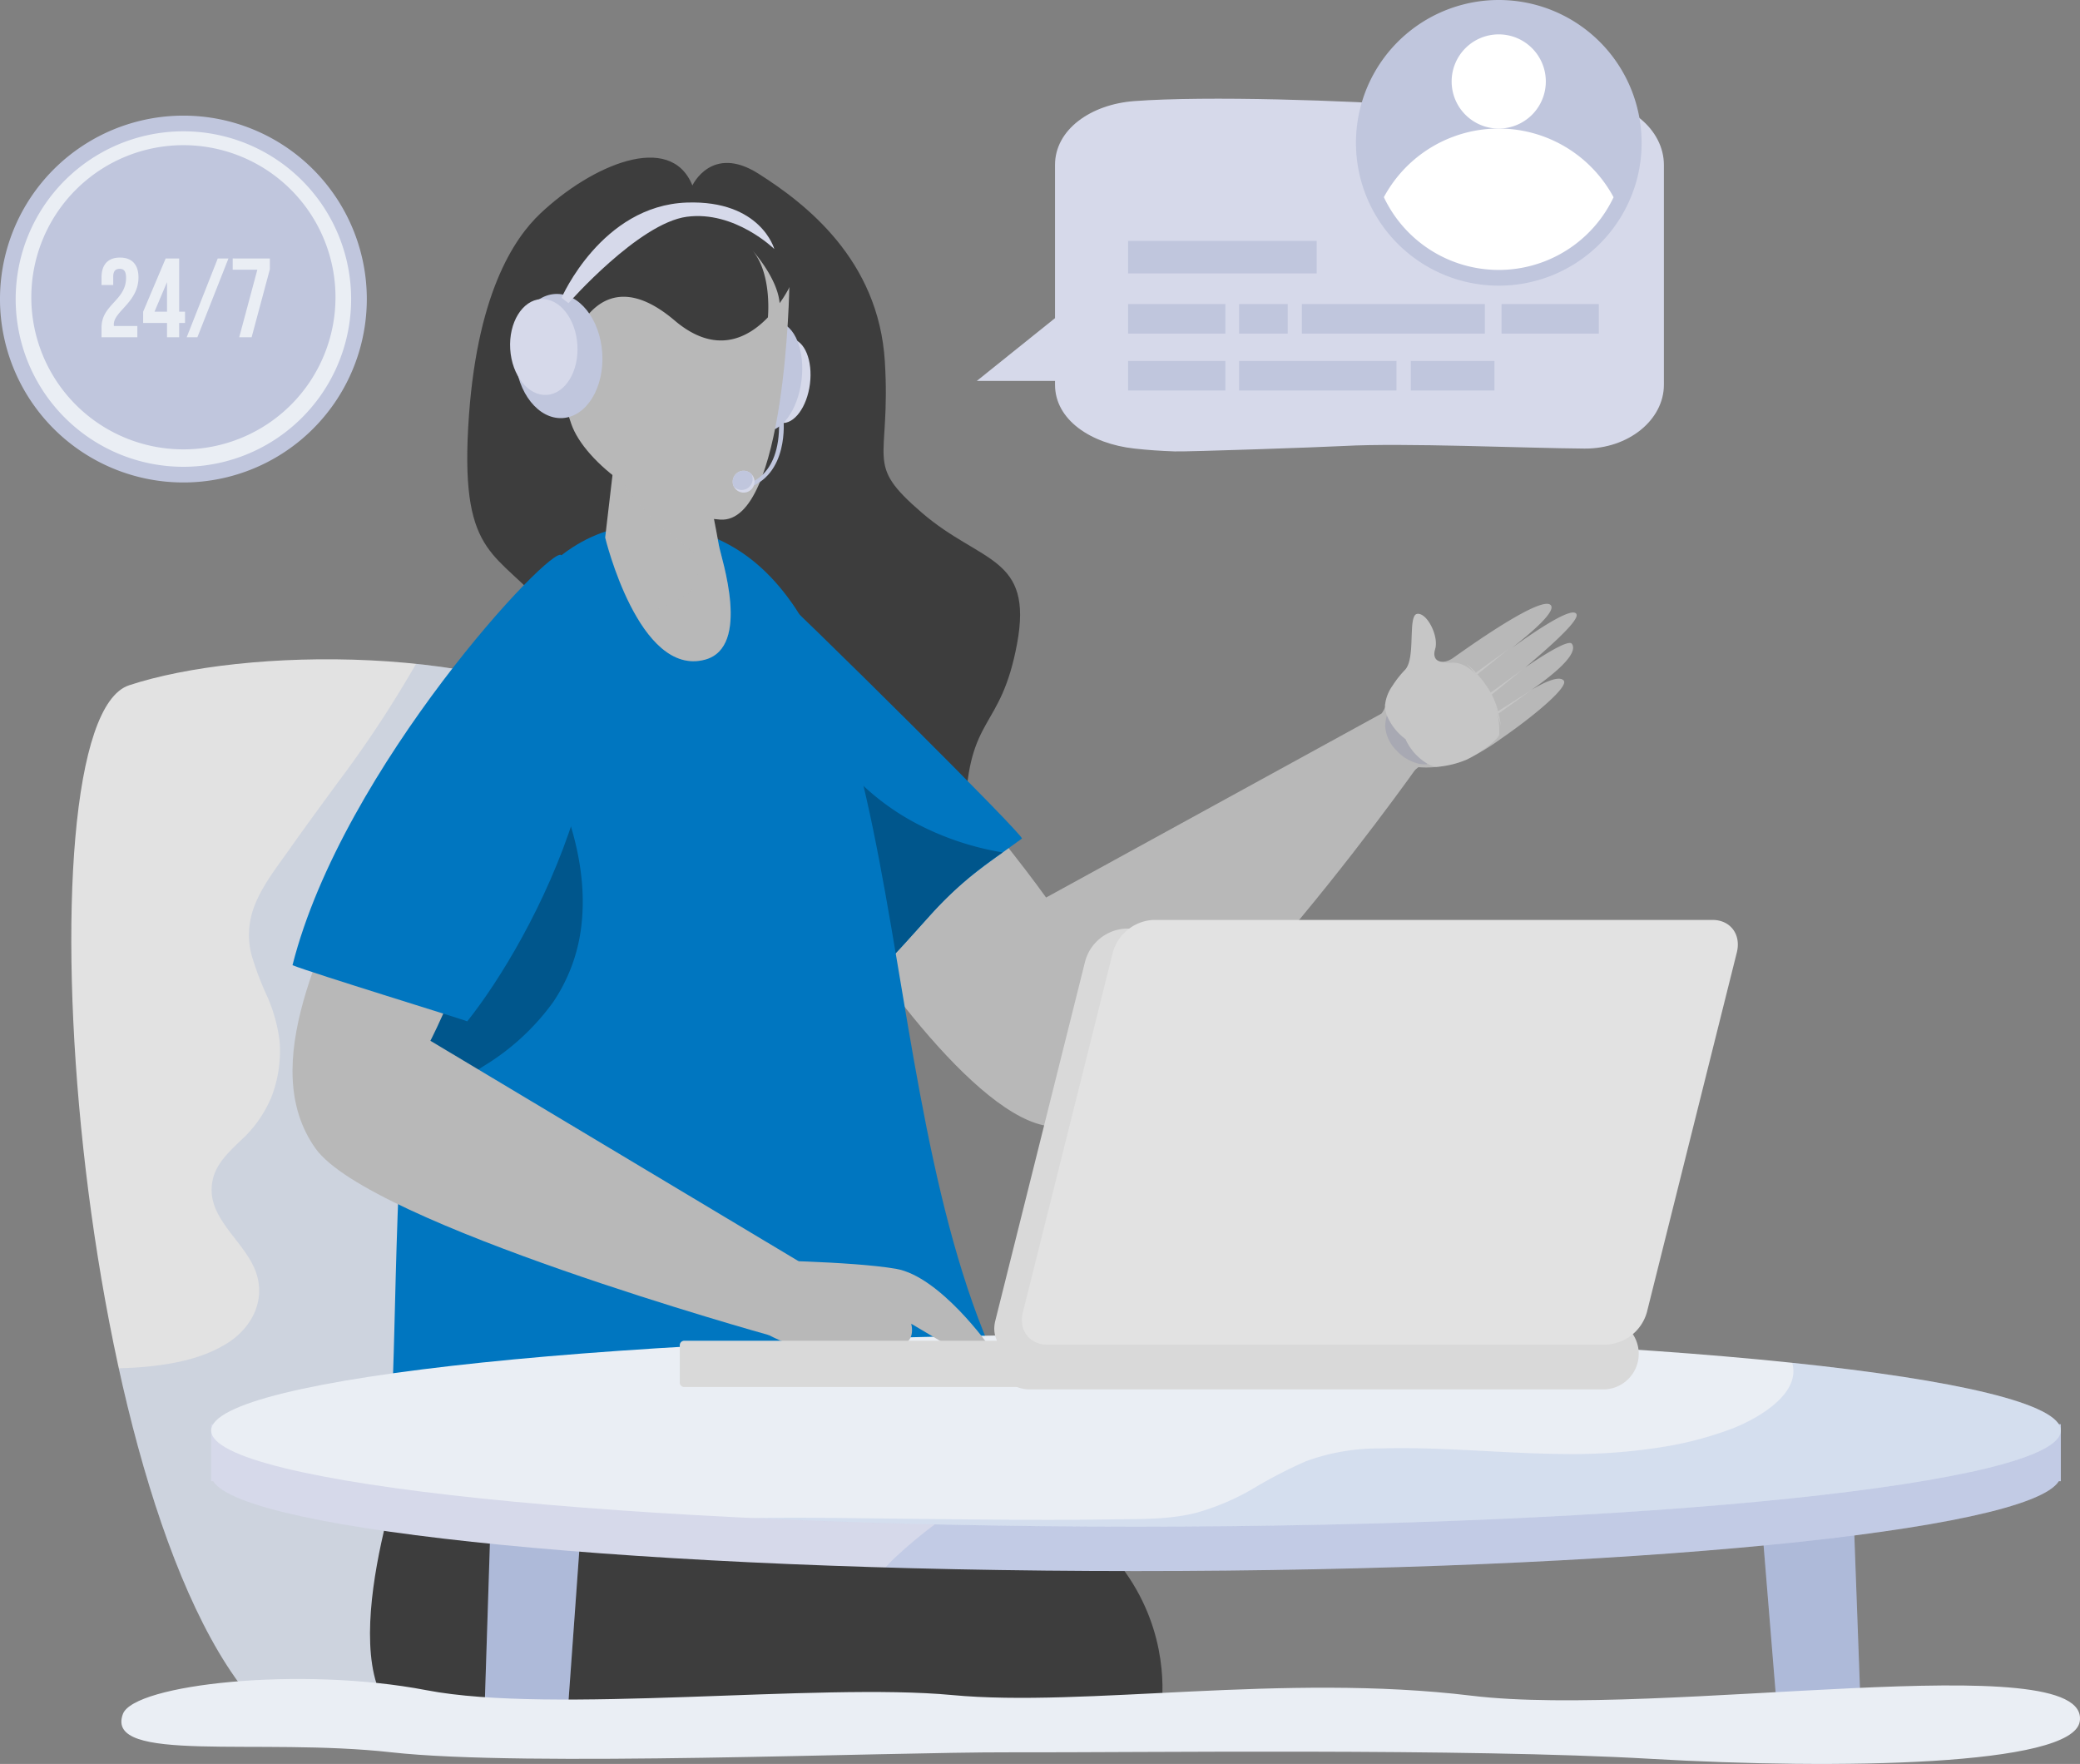 <svg xmlns="http://www.w3.org/2000/svg" xmlns:xlink="http://www.w3.org/1999/xlink" id="img-discovery-call" width="382.582" height="324.422" viewBox="0 0 382.582 324.422"><rect x="0" y="0" width="382.582" height="324.422" fill="#808080" stroke="none"/><defs><clipPath id="clip-path"><rect id="Rectangle_136" data-name="Rectangle 136" width="382.582" height="324.422" fill="none"></rect></clipPath><clipPath id="clip-path-3"><rect id="Rectangle_119" data-name="Rectangle 119" width="178.535" height="193.986" transform="translate(21.85 122.097)" fill="none"></rect></clipPath><clipPath id="clip-path-4"><rect id="Rectangle_120" data-name="Rectangle 120" width="7.713" height="8.982" transform="translate(254.789 131.585)" fill="none"></rect></clipPath><clipPath id="clip-path-5"><rect id="Rectangle_121" data-name="Rectangle 121" width="21.017" height="28.166" transform="translate(254.741 112.893)" fill="none"></rect></clipPath><clipPath id="clip-path-6"><rect id="Rectangle_122" data-name="Rectangle 122" width="19.956" height="38.507" transform="translate(114.442 83.104)" fill="#9a9d9e"></rect></clipPath><clipPath id="clip-path-7"><rect id="Rectangle_123" data-name="Rectangle 123" width="20.209" height="59.788" transform="translate(322.109 256.444)" fill="none"></rect></clipPath><clipPath id="clip-path-8"><rect id="Rectangle_124" data-name="Rectangle 124" width="20.261" height="58.275" transform="translate(89.07 257.957)" fill="none"></rect></clipPath><clipPath id="clip-path-9"><rect id="Rectangle_125" data-name="Rectangle 125" width="216.191" height="31.301" transform="translate(162.867 257.642)" fill="none"></rect></clipPath><clipPath id="clip-path-10"><rect id="Rectangle_126" data-name="Rectangle 126" width="240.657" height="30.146" transform="translate(138.401 250.642)" fill="none"></rect></clipPath></defs><g id="Group_303" data-name="Group 303" clip-path="url(#clip-path)"><g id="Group_302" data-name="Group 302"><g id="Group_301" data-name="Group 301" clip-path="url(#clip-path)"><path id="Path_175" data-name="Path 175" d="M67.468,55A33.734,33.734,0,1,1,33.734,21.267,33.734,33.734,0,0,1,67.468,55" fill="#c0c6dd"></path><path id="Path_176" data-name="Path 176" d="M64.585,55A30.851,30.851,0,1,1,33.734,24.15,30.852,30.852,0,0,1,64.585,55" fill="#eaeef4"></path><path id="Path_177" data-name="Path 177" d="M61.708,54.675A27.974,27.974,0,1,1,33.734,26.7,27.974,27.974,0,0,1,61.708,54.675" fill="#c0c6dd"></path><path id="Path_178" data-name="Path 178" d="M22.007,49.443c-.724,0-1.18.393-1.18,1.428v1.553H18.675V51.016c0-2.318,1.159-3.643,3.394-3.643s3.4,1.325,3.4,3.643c0,4.554-4.533,6.251-4.533,8.631a1.55,1.55,0,0,0,.021.311h4.305v2.07H18.675v-1.78c0-4.264,4.512-4.968,4.512-9.149,0-1.3-.455-1.656-1.18-1.656" fill="#eaeef4"></path><path id="Path_179" data-name="Path 179" d="M26.33,57.329l4.141-9.79h2.483v9.79h1.077V59.4H32.954v2.629H30.719V59.4H26.33Zm4.389,0V51.885l-2.3,5.444Z" fill="#eaeef4"></path><path id="Path_180" data-name="Path 180" d="M40.053,47.539H42.02L36.306,62.028H34.34Z" fill="#eaeef4"></path><path id="Path_181" data-name="Path 181" d="M49.635,47.539v1.987l-3.353,12.5H44l3.333-12.419H42.8v-2.07Z" fill="#eaeef4"></path><path id="Path_182" data-name="Path 182" d="M49.711,316.082H200.385s-61.936-167.97-84.9-182.343c-24.865-15.56-70.771-14.646-91.754-7.7S13.621,282.79,49.711,316.082" fill="#e2e2e2"></path><g id="Group_279" data-name="Group 279" opacity="0.1" style="mix-blend-mode: multiply;isolation: isolate"><g id="Group_278" data-name="Group 278"><g id="Group_277" data-name="Group 277" clip-path="url(#clip-path-3)"><path id="Path_183" data-name="Path 183" d="M115.482,133.74C105.063,127.22,90.948,123.6,76.521,122.1a211.4,211.4,0,0,1-14.61,22.116c-2.869,3.935-5.764,7.852-8.568,11.834-2.456,3.491-5.325,7.049-6.744,11.123a14.659,14.659,0,0,0-.348,8.407,54.5,54.5,0,0,0,2.879,7.633,29.316,29.316,0,0,1,2.289,8.216,23.343,23.343,0,0,1-1.537,10.441,22.676,22.676,0,0,1-5.8,8.067c-2.009,1.969-4.2,3.989-4.9,6.823-1.776,7.165,6.064,11.4,8.01,17.557,1.6,5.056-.97,9.86-5.2,12.6-4.459,2.89-10,3.964-15.21,4.455-1.638.153-3.283.236-4.931.274,6.179,28.172,15.552,53.084,27.861,64.439H200.385s-61.936-167.97-84.9-182.343" fill="#0f47b7"></path></g></g></g><path id="Path_184" data-name="Path 184" d="M127.356,34.11s3.528-7.641,12.145-2.173,22.1,15.775,23.253,34.551-4,18.521,6.849,27.849,20.473,7.88,17.469,24.055-8.921,12.827-9.528,30.854-39.38,17.743-46.447,9.61-15.832-9.713-23.927-20.638,1.481-16.394-6.578-26.124c-8.878-10.719-15.837-9.12-14.478-33.476S94.543,43.835,99.4,39.253c9.4-8.866,23.911-15.175,27.954-5.143" fill="#3d3d3d"></path><path id="Path_185" data-name="Path 185" d="M148.978,70.6c-.536,4.268-2.909,7.485-5.3,7.184s-3.9-4-3.363-8.271,2.91-7.485,5.3-7.185,3.9,4,3.363,8.272" fill="#d6d9ea"></path><path id="Path_186" data-name="Path 186" d="M147.423,69.977c-.694,5.529-3.769,9.695-6.868,9.306s-5.05-5.186-4.357-10.714,3.769-9.695,6.868-9.306,5.05,5.186,4.357,10.714" fill="#c0c6dd"></path><path id="Path_187" data-name="Path 187" d="M172.791,141.544c9.222,8.967,19.621,23.525,19.621,23.525l61.7-33.832,6.964,9.252s-49.757,70.676-69.168,66.466c-14.044-3.047-35.484-33.784-43.841-49.2,3.464-2.35,24.061-15.878,24.722-16.215" fill="#b8b8b8"></path><path id="Path_188" data-name="Path 188" d="M276.311,135.708a46.524,46.524,0,0,1-6.507,3.981,17.173,17.173,0,0,1-3.161,1,20.41,20.41,0,0,1-2.45.371,18.033,18.033,0,0,1-3.293.036l-19.066,14.667c-3.492-3.084-6.455-8.774-6.908-9.775,0,0,18.733-11.9,19.8-15.9a.387.387,0,0,0,.031-.109c0-.058-.008-.122-.014-.186a7.566,7.566,0,0,1,1.4-3.69,18.467,18.467,0,0,1,2.281-2.895c2.064-2.123.441-10.072,2.254-10.305s4.005,4.13,3.29,6.485,1.408,2.961,3.321,1.609l.6-.424c3.82-2.7,15.68-10.992,17.333-9.291,1.077,1.109-3.494,5.044-7.177,7.911,4.63-3.341,11.441-7.89,11.943-6.169.386,1.324-5.917,6.757-9.467,9.755,2.621-1.833,7.938-5.267,8.59-4.386,1.4,1.9-3.761,5.956-7.4,8.469,2.268-1.348,5.01-2.65,5.889-1.724,1.067,1.135-5.577,6.614-11.288,10.571" fill="#b8b8b8"></path><g id="Group_282" data-name="Group 282" opacity="0.1"><g id="Group_281" data-name="Group 281"><g id="Group_280" data-name="Group 280" clip-path="url(#clip-path-4)"><path id="Path_189" data-name="Path 189" d="M262.5,140.551a5.845,5.845,0,0,1-1.424-.061,8.038,8.038,0,0,1-4.206-2.462,6.893,6.893,0,0,1-2.081-4.413,7.177,7.177,0,0,1,.309-2.03,10.435,10.435,0,0,0,3.423,4.347,9.95,9.95,0,0,0,3.89,4.437c.032.115.067.178.089.182" fill="#171c80"></path></g></g></g><g id="Group_285" data-name="Group 285" opacity="0.2"><g id="Group_284" data-name="Group 284"><g id="Group_283" data-name="Group 283" clip-path="url(#clip-path-5)"><path id="Path_190" data-name="Path 190" d="M275.758,135.114c-.359,1.22-4.573,3.98-5.955,4.575a17.25,17.25,0,0,1-3.161,1,20.17,20.17,0,0,1-2.45.37,5.985,5.985,0,0,1-1.78-.69,9.953,9.953,0,0,1-3.89-4.438,10.429,10.429,0,0,1-3.423-4.346,5.324,5.324,0,0,1-.343-1.608c0-.058-.008-.121-.014-.186a7.566,7.566,0,0,1,1.4-3.689,18.323,18.323,0,0,1,2.282-2.895c2.063-2.124.44-10.073,2.254-10.306s4.005,4.131,3.29,6.486,1,2.546,3.344,2.5c2.032-.036,4.364,1.712,6.434,5.125a14.558,14.558,0,0,1,2.015,8.1" fill="#fff"></path></g></g></g><path id="Path_191" data-name="Path 191" d="M275.627,131.2a.18.18,0,0,0,.082-.019l5.874-4.208-6.053,3.848c-.051-.189-.09-.38-.146-.567a15.472,15.472,0,0,0-1-2.518c.005,0,.01,0,.015-.005l5.6-4.56-5.807,4.213c-.036-.065-.067-.132-.1-.2a24.512,24.512,0,0,0-1.934-2.7c-.134-.16-.273-.317-.411-.474.006,0,.014,0,.02-.006l5.605-4.56-5.848,4.243-.009.007c-.012.01-.011.025-.02.037a12.2,12.2,0,0,0-1.691-1.564,23.146,23.146,0,0,1,2.117,2.506,31.975,31.975,0,0,1,1.828,2.71,16.568,16.568,0,0,1,1.331,2.953c.369,1.023.684,2.067.981,3.121a18.32,18.32,0,0,0-.439-2.262" fill="#c6c6c6"></path><path id="Path_192" data-name="Path 192" d="M187.963,154.227c-7.055,5.161-10.8,7.4-16.687,13.89-3.428,3.781-6.8,7.71-10.522,11.246-3.31-4.413-5.283-7.256-5.283-7.256s-37.636-69.372-18.165-68.37c12.539,11.561,51.222,50.076,50.657,50.49" fill="#0076c0"></path><path id="Path_193" data-name="Path 193" d="M169.406,151.892a44.933,44.933,0,0,1-15.943-13.339c.4,2.363.758,4.731,1.051,7.109a252.6,252.6,0,0,1,1.67,27.455c.85,1.2,2.428,3.389,4.571,6.245,3.718-3.535,7.094-7.465,10.521-11.245a71.053,71.053,0,0,1,13.16-11.34,52.383,52.383,0,0,1-15.03-4.885" fill="#00568c"></path><path id="Path_194" data-name="Path 194" d="M74.924,266.8s-14.448,39.591-1.436,49.279h139.83s8.919-38.342-48.469-49.821Z" fill="#3d3d3d"></path><path id="Path_195" data-name="Path 195" d="M121.314,96.583C72.295,93.314,73.688,213.626,72.3,252.57c-1.005,28.218,119.812,18.745,109.711-4.9-23.687-55.456-13.2-147.917-60.7-151.084" fill="#0076c0"></path><path id="Path_196" data-name="Path 196" d="M100.377,140.257a107.857,107.857,0,0,0-5.808-10.41c-1.986,4.409-3.9,8.852-5.689,13.344a200.246,200.246,0,0,0-10.775,35.071,124.122,124.122,0,0,0-2.492,24.55,73.564,73.564,0,0,0,13.4-6.774A43.788,43.788,0,0,0,101.7,184.365a31.49,31.49,0,0,0,5.218-13.986c1.258-10.392-2.057-20.868-6.54-30.122" fill="#00568c"></path><path id="Path_197" data-name="Path 197" d="M129.43,86.618s1.44,6.037,2.809,13.739c.387,2.183,6,18.675-2.583,20.97-12.16,3.25-18.345-22.463-18.345-22.463l1.876-16.014Z" fill="#b8b8b8"></path><g id="Group_288" data-name="Group 288" opacity="0.2" style="mix-blend-mode: multiply;isolation: isolate"><g id="Group_287" data-name="Group 287"><g id="Group_286" data-name="Group 286" clip-path="url(#clip-path-6)"><path id="Path_198" data-name="Path 198" d="M132.239,100.357c-1.369-7.7-2.809-13.739-2.809-13.739L120.48,83.1c1.311,2.63-7.473,3.3-5.832,5.753,8.8,13.175,15.838,10.026,13.187,18.763-.808,2.662-8.483,4.423-10.371,6.436,2.988,4.843,7.054,8.644,12.192,7.271,8.584-2.3,2.97-18.787,2.583-20.97" fill="#b8b8b8"></path></g></g></g><path id="Path_199" data-name="Path 199" d="M145.193,52.509s-.66,43.954-12.745,43.052c-12.685-.946-24.947-10.573-27.36-17.569s-1.646-6.6-1.646-6.6-4.354-.625-4.652-7.9,5.059-2.222,5.059-2.222,15.215-20.654,25.987-19.728,15.357,10.964,15.357,10.964" fill="#b8b8b8"></path><path id="Path_200" data-name="Path 200" d="M103.266,62.776l-.276,6.814a19.412,19.412,0,0,1-2.125-5.663c-.305-2.453,2.4-1.151,2.4-1.151" fill="#e2a07f"></path><path id="Path_201" data-name="Path 201" d="M143.4,55.756c-.366-4.379-4.463-9.1-4.974-9.675,3.316,3.981,2.932,10.947,2.82,12.284-3.679,3.838-9.617,6.981-17.147.588-14.991-12.737-19.688,6.4-19.688,6.4s-4.166-17.824,7.972-23.728,24.716-2.891,33.087,10.685a24.006,24.006,0,0,1-2.07,3.447" fill="#3d3d3d"></path><path id="Path_202" data-name="Path 202" d="M110.779,64.99c.386,6.3-2.882,11.633-7.3,11.9s-8.315-4.618-8.7-10.921,2.881-11.633,7.3-11.9,8.316,4.618,8.7,10.921" fill="#c0c6dd"></path><path id="Path_203" data-name="Path 203" d="M106.2,63.441c.3,4.866-2.225,8.981-5.636,9.19s-6.419-3.565-6.719-8.432,2.225-8.981,5.637-9.19,6.418,3.565,6.718,8.432" fill="#d6d9ea"></path><path id="Path_204" data-name="Path 204" d="M144.109,77.166s1.116,10.335-6.917,12.692l-.052-.839s6.381-.872,6.157-11.382c0,0,.322-.621.812-.471" fill="#c0c6dd"></path><path id="Path_205" data-name="Path 205" d="M138.783,88.473A2.007,2.007,0,0,1,134.99,89.5a.017.017,0,0,1-.018-.016,1.971,1.971,0,0,1-.2-.762,2.022,2.022,0,0,1,1.889-2.136,1.989,1.989,0,0,1,1.571.627v.017a1.931,1.931,0,0,1,.548,1.246" fill="#d6d9ea"></path><path id="Path_206" data-name="Path 206" d="M138.432,87.973a2.023,2.023,0,0,1-1.889,2.136,1.94,1.94,0,0,1-1.553-.612.016.016,0,0,1-.018-.015,2,2,0,0,1-.2-.763,2.023,2.023,0,0,1,1.889-2.136,1.991,1.991,0,0,1,1.572.628v.017a1.888,1.888,0,0,1,.2.745" fill="#c0c6dd"></path><path id="Path_207" data-name="Path 207" d="M104.57,55.758s12.909-14.712,21.754-15.891,16.1,5.936,16.1,5.936-2.466-9.02-16.086-8.551c-15.7.541-23.052,17.525-23.052,17.525Z" fill="#d6d9ea"></path><path id="Path_208" data-name="Path 208" d="M323.351,271.61l.49,6.008.318,3.88.661,8.079.594,7.253,1.586,19.4h15.318l-.059-1.6-.738-20.132-.249-6.765-.316-8.637-.123-3.363-.153-4.131-.187-5.1-1.868-1.024-.875-.478-5.071-2.775-10.57-5.786.541,6.6Z" fill="#c0c6dd"></path><path id="Path_209" data-name="Path 209" d="M104.325,316.232l1.726-24.029.631-8.8.623-8.71.356-4.936.621-8.644,1.049,1.49-18.384-4.647-.1,3.157-.222,6.9-.145,4.461-.3,9.227-.268,8.346-.843,26.187Z" fill="#c0c6dd"></path><g id="Group_291" data-name="Group 291" opacity="0.1" style="mix-blend-mode: multiply;isolation: isolate"><g id="Group_290" data-name="Group 290"><g id="Group_289" data-name="Group 289" clip-path="url(#clip-path-7)"><path id="Path_210" data-name="Path 210" d="M323.351,271.61l.49,6.008.318,3.88.661,8.079.594,7.253,1.586,19.4h15.318l-.059-1.6-.738-20.132-.249-6.765-.316-8.637-.123-3.363-.153-4.131-.187-5.1-1.868-1.024-.875-.478-5.071-2.775-10.57-5.786.541,6.6Z" fill="#0f47b7"></path></g></g></g><g id="Group_294" data-name="Group 294" opacity="0.1" style="mix-blend-mode: multiply;isolation: isolate"><g id="Group_293" data-name="Group 293"><g id="Group_292" data-name="Group 292" clip-path="url(#clip-path-8)"><path id="Path_211" data-name="Path 211" d="M104.325,316.232l1.726-24.029.631-8.8.623-8.71.356-4.936.621-8.644,1.049,1.49-18.384-4.647-.1,3.157-.222,6.9-.145,4.461-.3,9.227-.268,8.346-.843,26.187Z" fill="#0f47b7"></path></g></g></g><path id="Path_212" data-name="Path 212" d="M353.541,261.941c-30.009-5.022-83.539-8.366-144.592-8.366s-114.583,3.344-144.592,8.366H38.84v10.481h.375c5.762,9.225,79.545,16.522,169.734,16.522s163.972-7.3,169.734-16.522h.375V261.941Z" fill="#d6d9ea"></path><g id="Group_297" data-name="Group 297" opacity="0.1" style="mix-blend-mode: multiply;isolation: isolate"><g id="Group_296" data-name="Group 296"><g id="Group_295" data-name="Group 295" clip-path="url(#clip-path-9)"><path id="Path_213" data-name="Path 213" d="M353.541,261.941c-9.732-1.629-21.951-3.079-36.085-4.3a62.886,62.886,0,0,1-9.087,3.642,122.559,122.559,0,0,1-16.2,3.817c-9.286,1.629-18.629,3.04-28.036,4.01a227.109,227.109,0,0,1-27.934,1.3,113.009,113.009,0,0,1-13.841-1.019c-4.577-.662-9.117-1.565-13.736-1.986a39.414,39.414,0,0,0-12.544.753,51.185,51.185,0,0,0-11.528,4.3,89.792,89.792,0,0,0-19.347,13.482c-.831.749-1.6,1.538-2.339,2.343,14.656.428,30.109.658,46.081.658,90.189,0,163.972-7.3,169.734-16.522h.375V261.941Z" fill="#0f47b7"></path></g></g></g><path id="Path_214" data-name="Path 214" d="M379.058,263.1c0,9.767-76.161,17.685-170.109,17.685S38.84,272.87,38.84,263.1,115,245.419,208.949,245.419s170.109,7.918,170.109,17.684" fill="#eaeef4"></path><g id="Group_300" data-name="Group 300" opacity="0.1" style="mix-blend-mode: multiply;isolation: isolate"><g id="Group_299" data-name="Group 299"><g id="Group_298" data-name="Group 298" clip-path="url(#clip-path-10)"><path id="Path_215" data-name="Path 215" d="M329.647,250.642c1.576,5.457-5.585,9.9-10.78,12a65.143,65.143,0,0,1-14.343,3.675,104.305,104.305,0,0,1-16.753,1.1c-11.352-.077-22.657-1.369-34.018-1.02a38.656,38.656,0,0,0-13.547,2.351,87.212,87.212,0,0,0-9.754,5.056,44.377,44.377,0,0,1-10.39,4.413c-5.015,1.3-10.336,1.139-15.512,1.222-12.552.2-25.1.012-37.655-.109-9.46-.092-18.991-.3-28.494-.133,21.492,1.02,45.38,1.589,70.547,1.589,93.949,0,170.11-7.918,170.11-17.685,0-4.86-18.873-9.263-49.411-12.461" fill="#0f47b7"></path></g></g></g><path id="Path_216" data-name="Path 216" d="M138.206,231.737s18.454.213,26.593,1.617,17.215,14.313,17.215,14.313h-7.3l-7.11-4.211s1.123,3.93-2.807,3.93-13.049,3.623-23.364-1.837-3.229-13.812-3.229-13.812" fill="#b8b8b8"></path><path id="Path_217" data-name="Path 217" d="M79.165,191.417s7.511-14.493,9.906-27.88c-8.367-2.819-13.84-4.556-21.243-9.31-8.123,18.922-20.653,41.708-9.794,56.994,9.878,13.9,83.4,34.328,83.4,34.328l5.46-13.59Z" fill="#b8b8b8"></path><path id="Path_218" data-name="Path 218" d="M53.8,177.517c9.219-36.458,48-77.795,49.463-75.384,17.485,28.747-5.479,70.9-17.322,85.71-.441-.25-28.7-8.924-32.141-10.326" fill="#0076c0"></path><path id="Path_219" data-name="Path 219" d="M125.861,255.1H187.51a.83.83,0,0,0,.83-.829v-6.856a.829.829,0,0,0-.829-.829h-61.65a.829.829,0,0,0-.829.829v6.856a.829.829,0,0,0,.829.829" fill="#d9d9d9"></path><path id="Path_220" data-name="Path 220" d="M189.431,242.439H294.87a6.549,6.549,0,1,1,0,13.1H189.431a6.549,6.549,0,0,1,0-13.1" fill="#d9d9d9"></path><path id="Path_221" data-name="Path 221" d="M187.551,248.891H290.37a8.172,8.172,0,0,0,7.472-5.978l16.539-66.155c.825-3.3-1.182-5.978-4.483-5.978H207.079a8.173,8.173,0,0,0-7.473,5.978l-16.539,66.155c-.825,3.3,1.183,5.978,4.484,5.978" fill="#d9d9d9"></path><path id="Path_222" data-name="Path 222" d="M192.632,247.3H295.451a8.174,8.174,0,0,0,7.473-5.978l16.538-66.155c.826-3.3-1.182-5.978-4.484-5.978H212.16a8.174,8.174,0,0,0-7.473,5.978l-16.538,66.155c-.826,3.3,1.182,5.978,4.483,5.978" fill="#e2e2e2"></path><path id="Path_223" data-name="Path 223" d="M291.447,18.59c-7.477.345-18.474,1.749-29.939.891-13.626-1.014-39.5-1.883-52.847-.891-8.033.59-14.607,5.248-14.607,11.732v28.19L179.67,70.055h14.384v.7c0,6.485,6.619,10.863,14.607,11.744,2.4.267,4.814.434,7.41.523,2.518.078,26.808-.769,31.142-1,11.02-.6,33.17.4,44.234.48,8.056.055,14.6-5.259,14.6-11.744V30.322c0-6.484-6.552-12.122-14.6-11.732" fill="#d6d9ea"></path><path id="Path_224" data-name="Path 224" d="M301.947,26.283a25.965,25.965,0,0,1-2.531,11.237,26.27,26.27,0,1,1,2.531-11.237" fill="#c0c6dd"></path><path id="Path_225" data-name="Path 225" d="M284.328,14.984a8.661,8.661,0,1,1-8.66-8.661,8.661,8.661,0,0,1,8.66,8.661" fill="#fff"></path><path id="Path_226" data-name="Path 226" d="M296.79,36.276a23.371,23.371,0,0,1-42.251-.011,23.983,23.983,0,0,1,42.251.011" fill="#fff"></path><rect id="Rectangle_127" data-name="Rectangle 127" width="34.684" height="5.977" transform="translate(207.496 44.308)" fill="#c0c6dd"></rect><rect id="Rectangle_128" data-name="Rectangle 128" width="17.889" height="5.437" transform="translate(207.496 55.92)" fill="#c0c6dd"></rect><rect id="Rectangle_129" data-name="Rectangle 129" width="17.889" height="5.437" transform="translate(276.184 55.92)" fill="#c0c6dd"></rect><rect id="Rectangle_130" data-name="Rectangle 130" width="33.668" height="5.437" transform="translate(239.45 55.92)" fill="#c0c6dd"></rect><rect id="Rectangle_131" data-name="Rectangle 131" width="8.945" height="5.437" transform="translate(227.911 55.92)" fill="#c0c6dd"></rect><rect id="Rectangle_132" data-name="Rectangle 132" width="17.889" height="5.437" transform="translate(207.496 66.384)" fill="#c0c6dd"></rect><rect id="Rectangle_133" data-name="Rectangle 133" width="15.382" height="5.437" transform="translate(259.496 66.384)" fill="#c0c6dd"></rect><rect id="Rectangle_134" data-name="Rectangle 134" width="28.949" height="5.437" transform="translate(227.911 66.384)" fill="#c0c6dd"></rect><path id="Path_227" data-name="Path 227" d="M270.694,311.872c-34.627-4.211-71.087,2.179-95.592-.126s-73.5,3.562-96.649-.888-53.808-1.1-55.845,4.368c-3.425,9.2,24.911,4.32,49.392,7.055s90.505-.065,113.757,0,83.68-.777,117.89,1.2,77.6,1.338,78.889-6.874c2.225-14.18-77.215-.525-111.842-4.736" fill="#eaeef4"></path></g></g></g></svg>